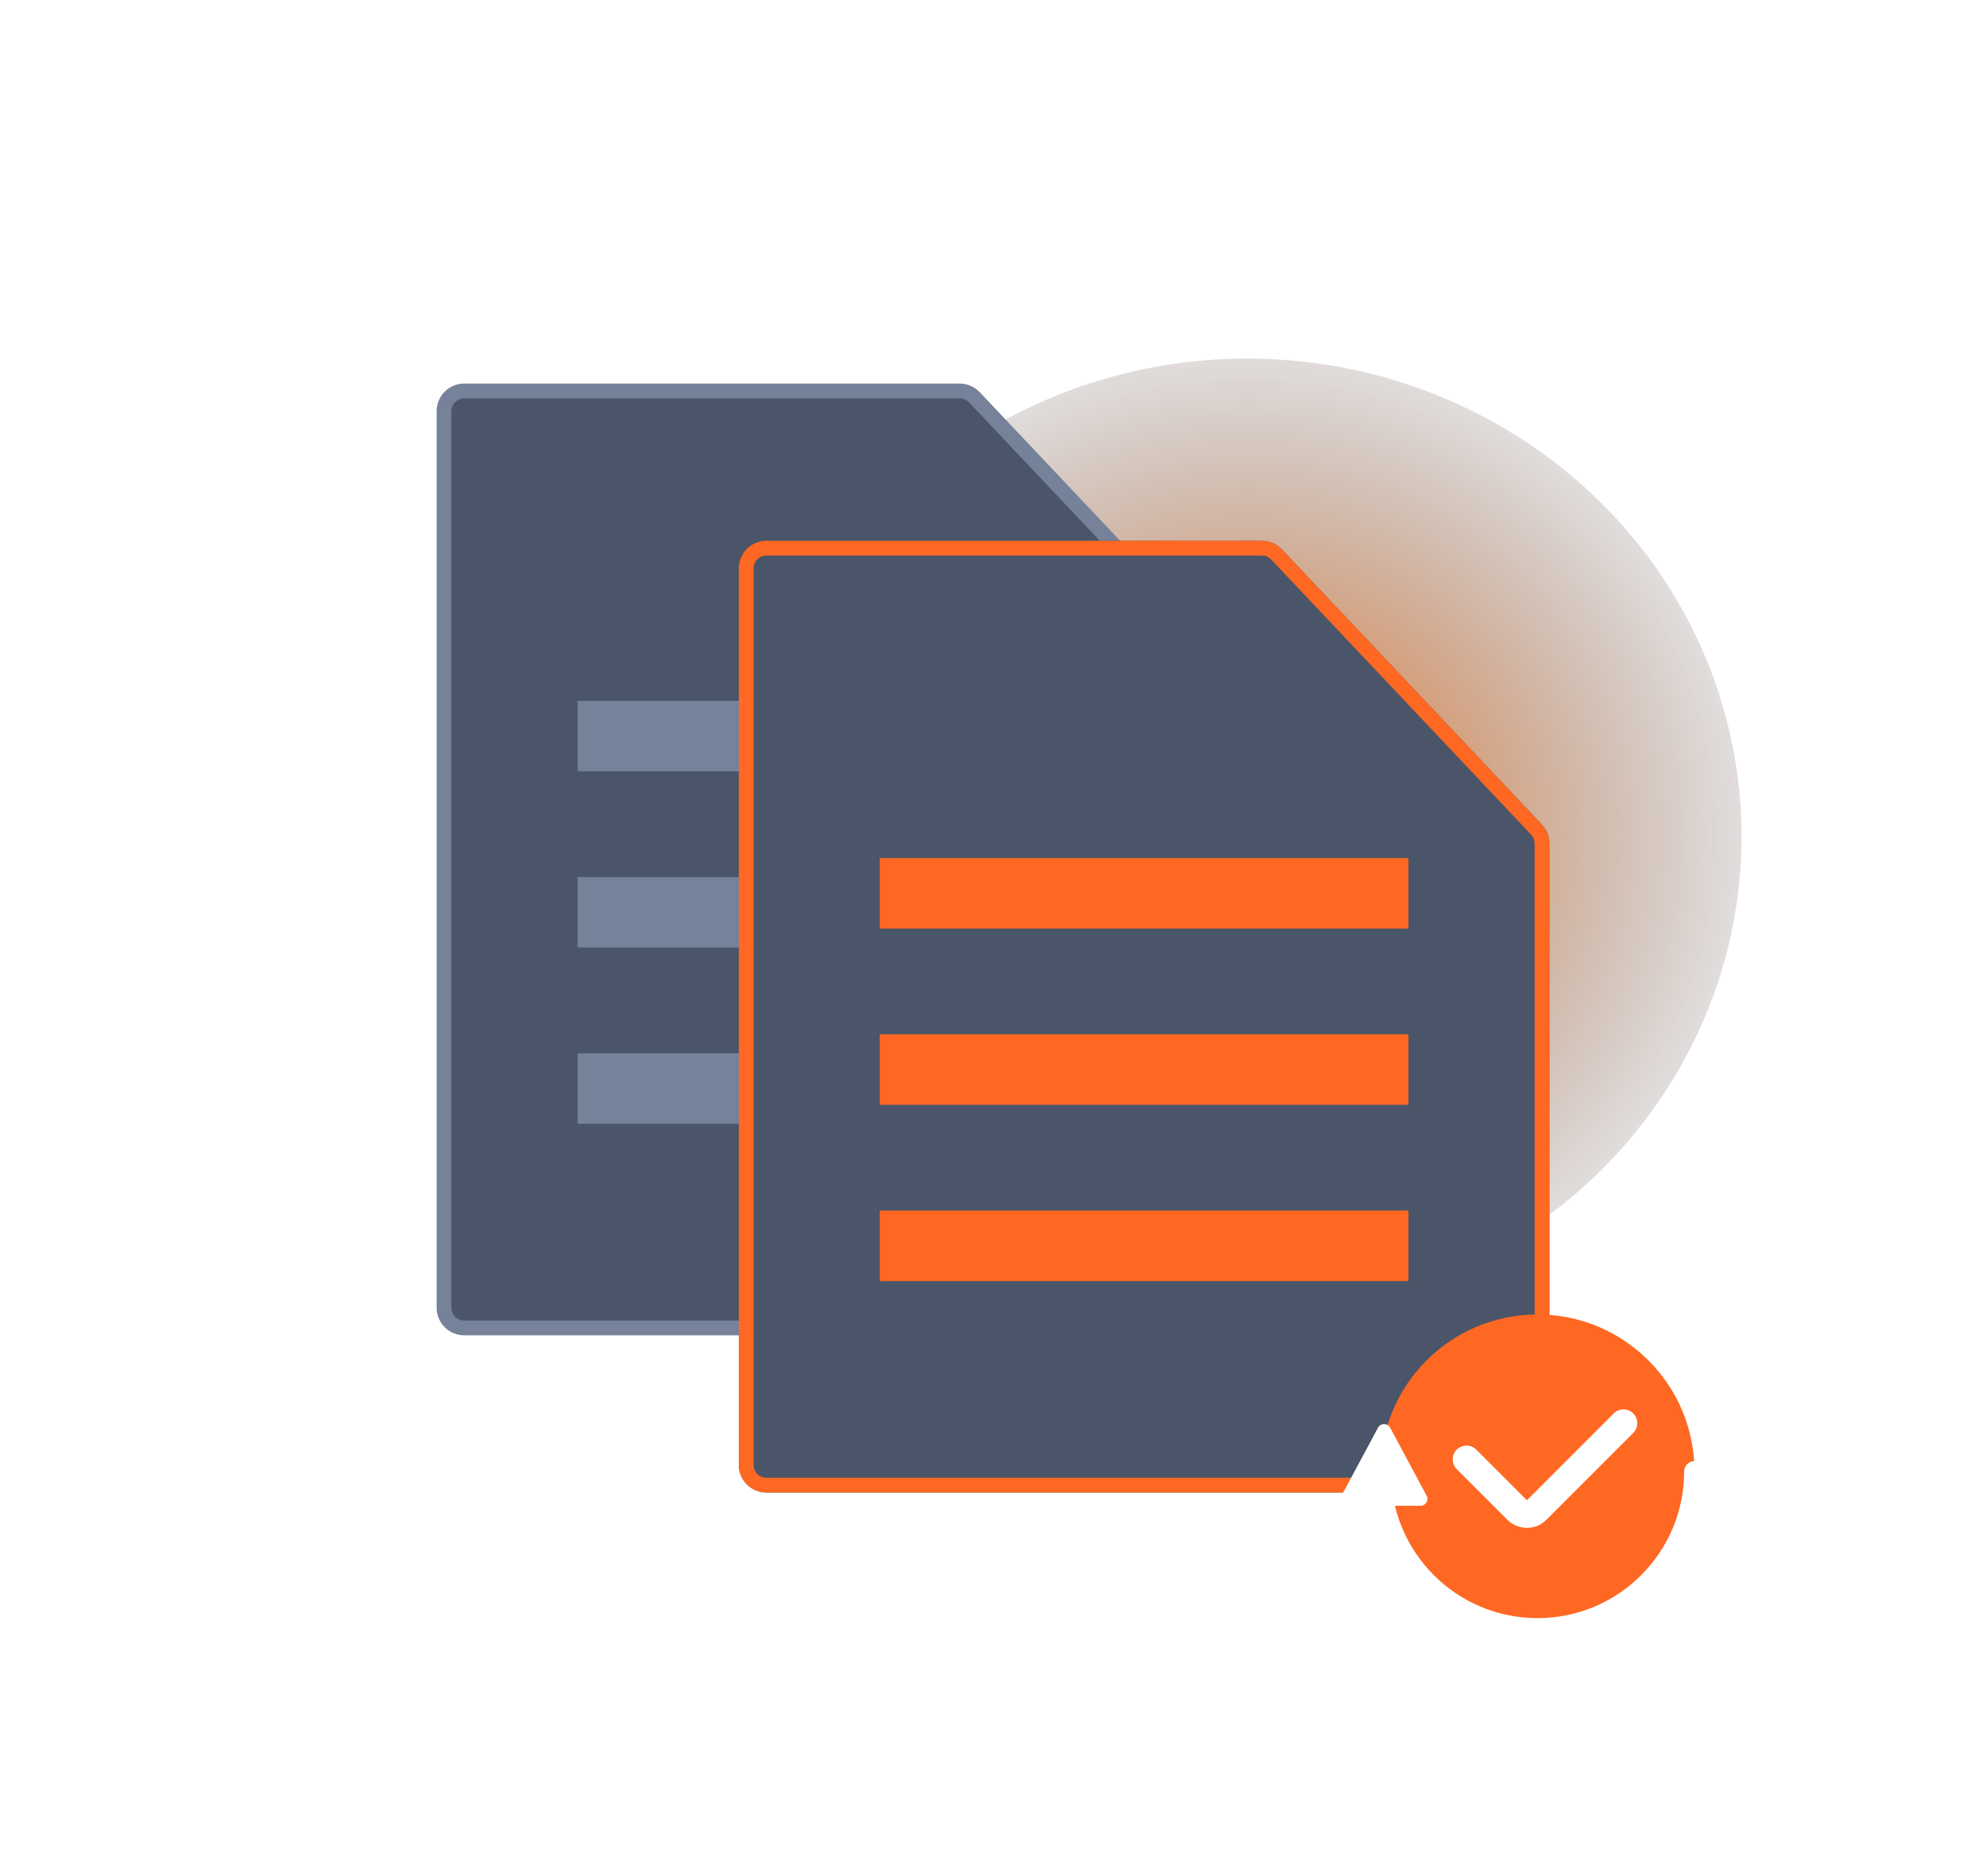 <svg width="288" height="272" viewBox="0 0 288 272" fill="none" xmlns="http://www.w3.org/2000/svg">
<g clip-path="url(#clip0_3489_13470)">
<g style="mix-blend-mode:lighten" filter="url(#filter0_f_3489_13470)">
<ellipse cx="180.86" cy="121.281" rx="71.687" ry="69.296" fill="url(#paint0_radial_3489_13470)"/>
</g>
<path d="M176.86 192.525H67.318C65.699 192.525 64.387 191.213 64.387 189.595V59.61C64.387 57.992 65.699 56.68 67.318 56.68H139.172C139.978 56.68 140.749 57.012 141.302 57.597L178.99 97.479C179.504 98.023 179.791 98.743 179.791 99.492V189.595C179.791 191.213 178.479 192.525 176.86 192.525Z" fill="#4A5569" stroke="#758299" stroke-width="2.139"/>
<rect x="83.76" y="101.605" width="76.658" height="10.221" fill="#758299"/>
<rect x="83.76" y="127.158" width="76.658" height="10.221" fill="#758299"/>
<rect x="83.76" y="152.71" width="76.658" height="10.221" fill="#758299"/>
<path d="M111.14 216.389H220.682C222.891 216.389 224.682 214.599 224.682 212.389V122.287C224.682 121.265 224.291 120.282 223.589 119.539L185.902 79.658C185.146 78.858 184.095 78.405 182.994 78.405H111.14C108.931 78.405 107.14 80.196 107.14 82.405V212.389C107.14 214.599 108.931 216.389 111.14 216.389Z" fill="#4A5569"/>
<path d="M108.837 213.423V81.084L110.26 79.344H184.236L224.308 122.231V215.515H110.655L108.837 213.423Z" fill="#4A5569"/>
<path fill-rule="evenodd" clip-rule="evenodd" d="M111.14 214.251H220.682C221.71 214.251 222.544 213.418 222.544 212.389V122.287C222.544 121.811 222.362 121.354 222.035 121.008L184.347 81.127C183.996 80.755 183.506 80.544 182.994 80.544H111.14C110.112 80.544 109.279 81.377 109.279 82.405V212.389C109.279 213.418 110.112 214.251 111.14 214.251ZM220.682 216.389H111.14C108.931 216.389 107.14 214.599 107.14 212.389V82.405C107.14 80.196 108.931 78.405 111.14 78.405H182.994C184.095 78.405 185.146 78.858 185.902 79.658L223.589 119.539C224.291 120.282 224.682 121.265 224.682 122.287V212.389C224.682 214.599 222.891 216.389 220.682 216.389Z" fill="#FF6822"/>
<rect x="127.582" y="124.4" width="76.658" height="10.221" fill="#FF6822"/>
<rect x="127.582" y="149.953" width="76.658" height="10.221" fill="#FF6822"/>
<rect x="127.582" y="175.505" width="76.658" height="10.221" fill="#FF6822"/>
<path d="M245.724 213.338C245.724 225.91 235.533 236.101 222.962 236.101C210.39 236.101 200.199 225.91 200.199 213.338C200.199 200.767 210.39 190.576 222.962 190.576C235.533 190.576 245.724 200.767 245.724 213.338Z" fill="#FF6822"/>
<path fill-rule="evenodd" clip-rule="evenodd" d="M200.199 211.838C201.028 211.838 201.699 212.51 201.699 213.338C201.699 225.081 211.219 234.6 222.962 234.6C234.704 234.6 244.224 225.081 244.224 213.338C244.224 212.51 244.895 211.838 245.724 211.838C246.552 211.838 247.224 212.51 247.224 213.338C247.224 226.738 236.361 237.6 222.962 237.6C209.562 237.6 198.699 226.738 198.699 213.338C198.699 212.51 199.371 211.838 200.199 211.838Z" fill="white"/>
<path fill-rule="evenodd" clip-rule="evenodd" d="M236.844 204.92C237.625 205.701 237.625 206.967 236.844 207.748L224.251 220.342C222.689 221.904 220.156 221.904 218.594 220.342L234.016 204.92C234.797 204.139 236.063 204.139 236.844 204.92ZM211.254 210.173C212.035 209.392 213.301 209.392 214.082 210.173L221.423 217.513L218.594 220.342L211.254 213.001C210.473 212.22 210.473 210.954 211.254 210.173Z" fill="white"/>
<path d="M199.831 206.991C200.208 206.288 201.216 206.288 201.593 206.991L206.879 216.841C207.237 217.508 206.754 218.314 205.998 218.314H195.426C194.67 218.314 194.187 217.508 194.545 216.841L199.831 206.991Z" fill="white"/>
</g>
<defs>
<filter id="filter0_f_3489_13470" x="63.459" y="6.271" width="234.802" height="230.02" filterUnits="userSpaceOnUse" color-interpolation-filters="sRGB">
<feFlood flood-opacity="0" result="BackgroundImageFix"/>
<feBlend mode="normal" in="SourceGraphic" in2="BackgroundImageFix" result="shape"/>
<feGaussianBlur stdDeviation="22.857" result="effect1_foregroundBlur_3489_13470"/>
</filter>
<radialGradient id="paint0_radial_3489_13470" cx="0" cy="0" r="1" gradientUnits="userSpaceOnUse" gradientTransform="translate(180.86 121.281) rotate(87.66) scale(96.458 99.776)">
<stop stop-color="#FF7918"/>
<stop offset="0.911" stop-color="#4A5569" stop-opacity="0"/>
</radialGradient>
<clipPath id="clip0_3489_13470">
<rect width="288" height="272" fill="white"/>
</clipPath>
</defs>
</svg>
